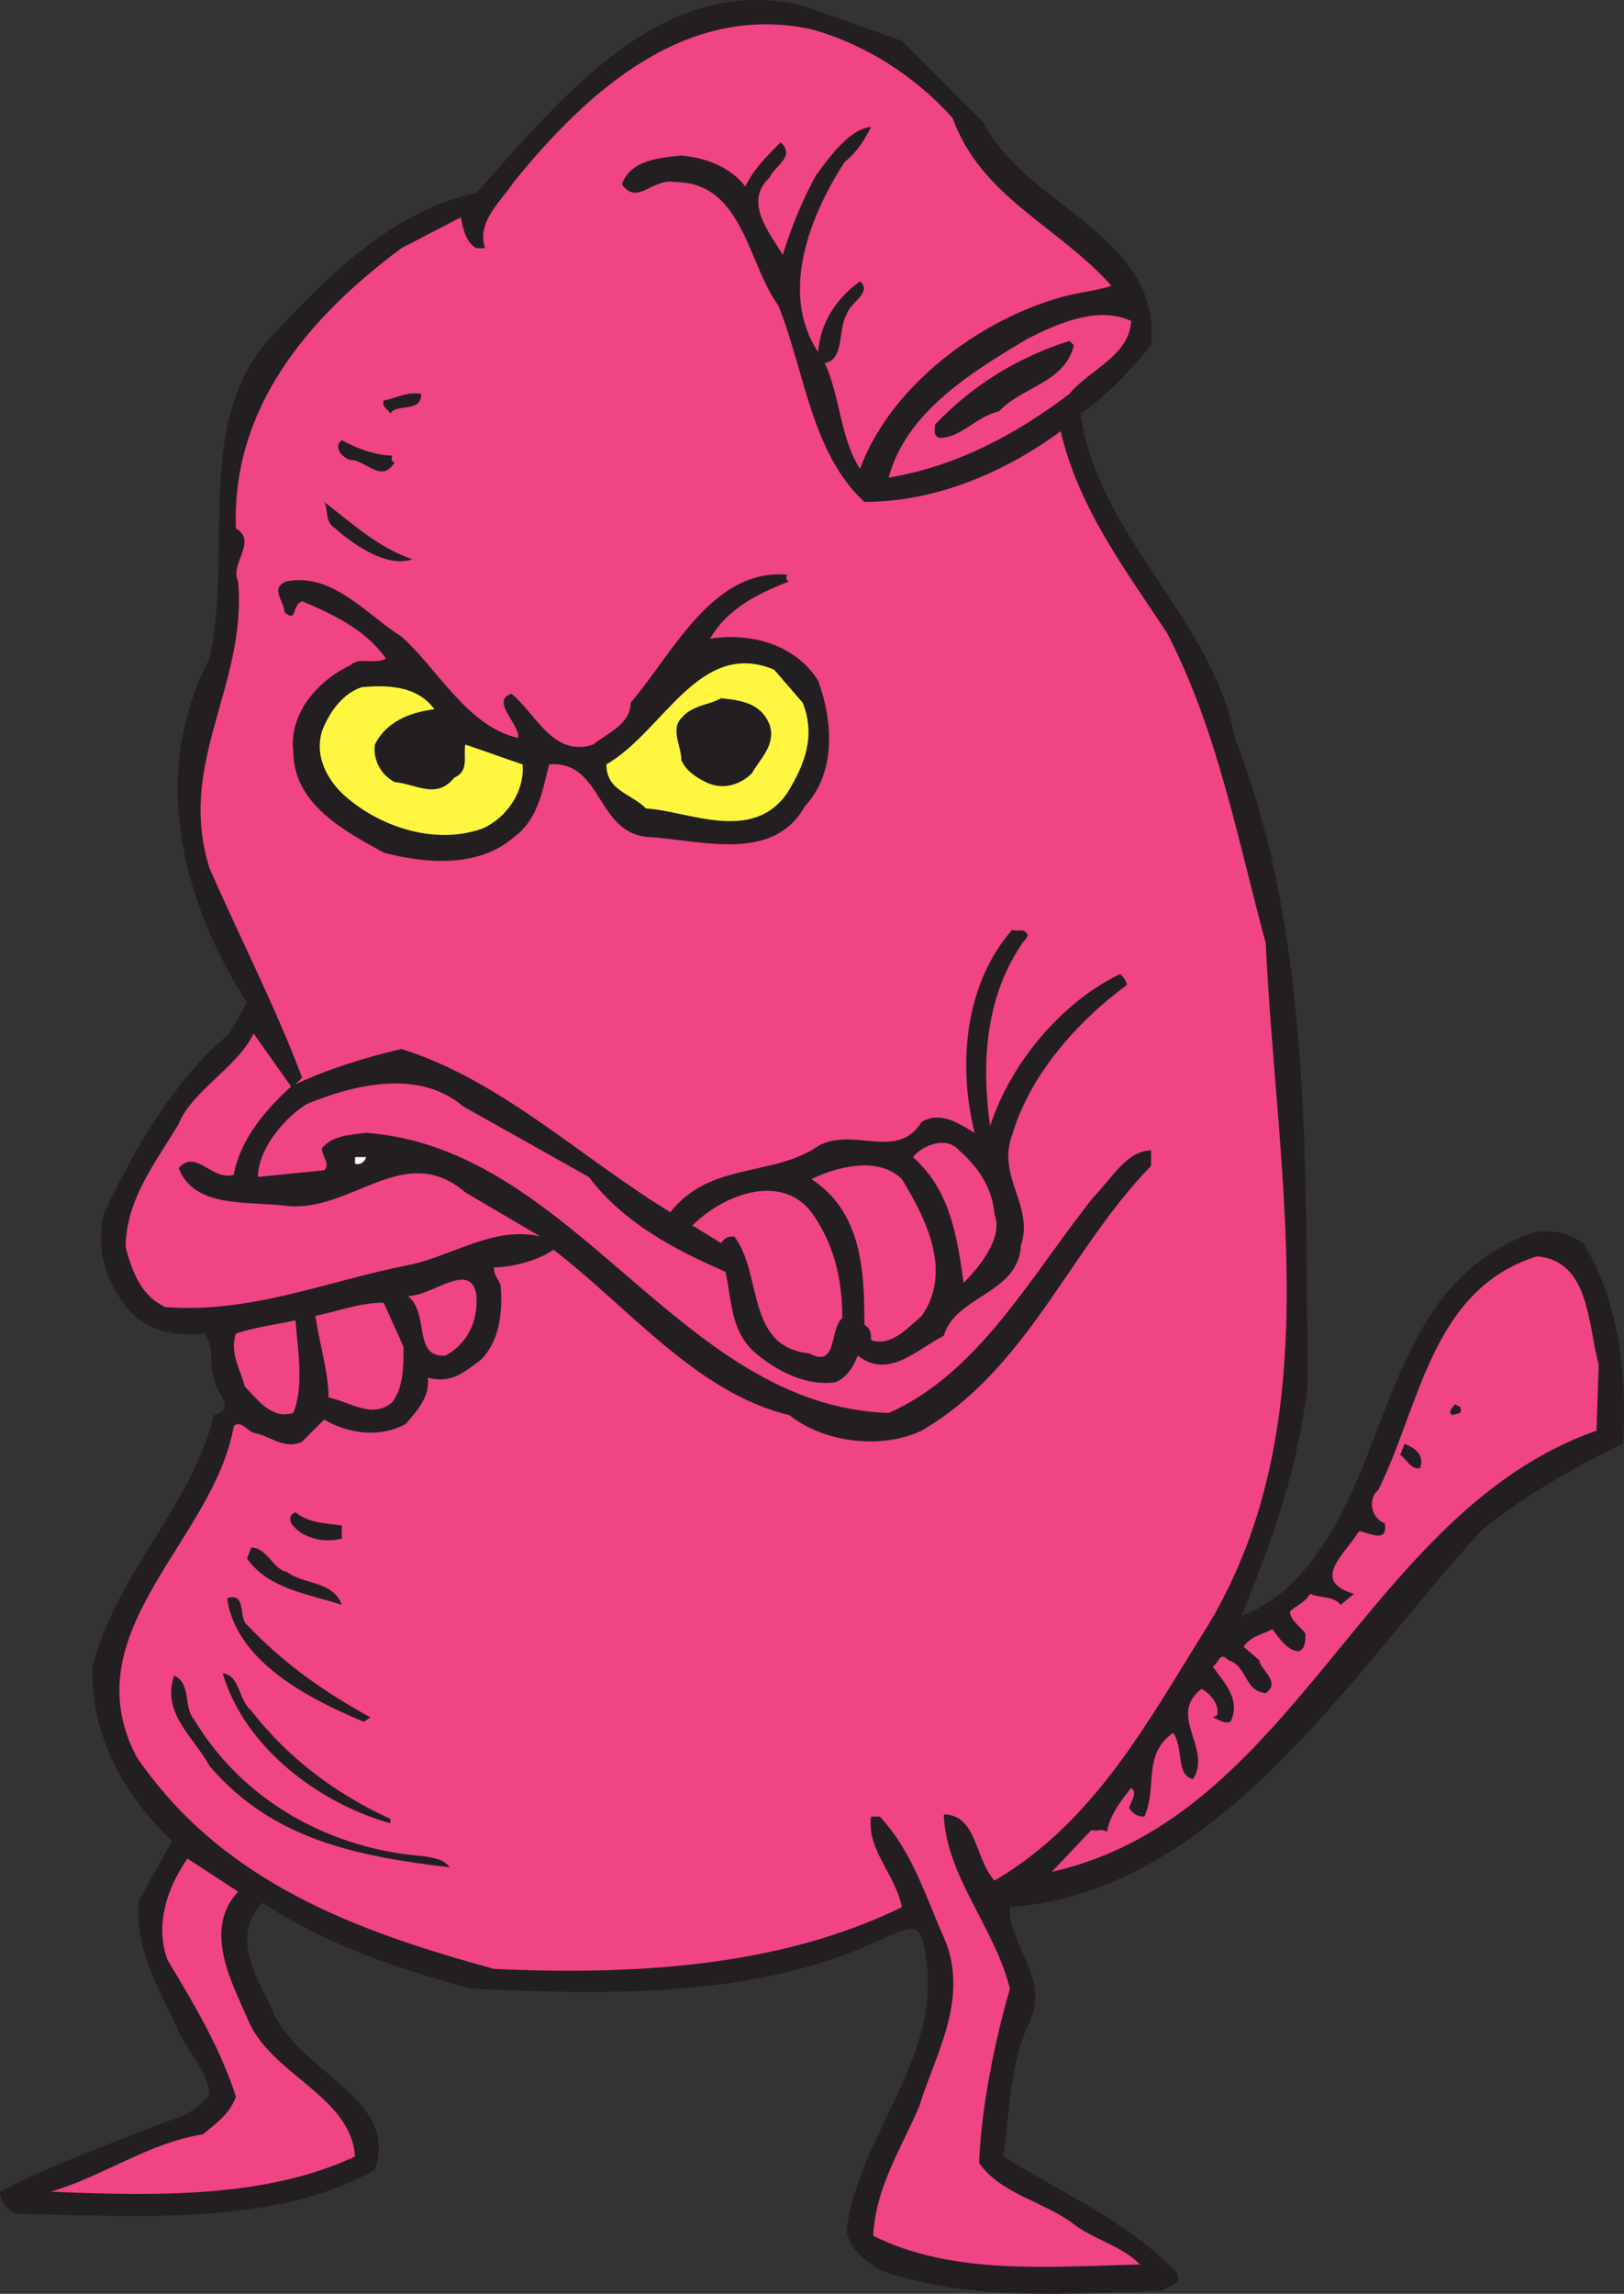 <svg xmlns="http://www.w3.org/2000/svg" width="552.356" height="779.862"><rect width="100%" height="100%" fill="#333333" stroke="none"/><path fill="#231f20" fill-rule="evenodd" d="M334.5 41.64c14.25 28.5 60.75 38.25 57 75.75-7.5 9-14.25 16.5-24 23.25 6 42 45 69.75 52.5 110.25 26.25 66.75 24 145.5 24.75 219.75-3 27.75-12 53.25-22.5 78.75 4.5-1.5 10.5-5.25 15-9 37.5-34.5 30-100.5 82.5-120.75 6-2.25 13.5-.75 18.75 3 12 19.5 15 44.25 13.5 68.25-15.75 7.5-33 17.25-48 29.25-45 49.5-90 123-160.5 128.25-.75 12.75 13.5 23.25 6.75 39-6.75 13.5-6.75 30-9 45.75 20.25 12.75 42 21.75 59.25 39.75 1.5 4.5-3 3.75-5.25 6-30.75.75-64.5 3.75-95.25-6.75-5.25-3-12-8.25-12-14.25 4.5-34.5 36-61.5 25.5-99-1.5-6-8.25-1.5-11.25-.75-42 21-92.25 20.25-141.75 18-25.5-6.75-49.5-15-71.25-29.25-12 12.75 0 27.75 4.5 39 10.5 19.5 42 28.5 33.75 51.75-33.75 19.5-81.75 15.75-122.25 15-3-1.5-5.25-4.5-5.25-7.5 18.75-9.75 38.25-16.5 57-24 6-1.5 10.5-4.5 14.25-9-.75-9-8.25-15-11.25-23.25-6-12.75-14.25-26.25-12.75-42.75l11.25-20.25c-17.25-16.5-27.75-36.75-27-59.25 7.5-30.75 33.75-54.75 41.25-85.5 8.25-2.25 0-8.25 0-12.75-1.5-4.5 0-10.5-3-15-9.75.75-16.5 0-24-6-9-9-13.5-21.75-10.5-34.5 10.5-22.5 24-45.75 42.75-61.5l6-10.5c-22.5-35.25-33-78-12.75-117 8.25-36.75-6-82.5 22.5-111 18-19.5 41.25-42 68.25-47.25 30-33.75 63.75-75 111-63.75l33.75 12 27.75 27.75"/><path fill="#f14485" fill-rule="evenodd" d="M324 40.14c9.75 27 36 36.75 54 57-3.75 1.5-11.25 2.25-16.5 3.75-27.75 7.5-58.5 30-69 58.5-6.75-10.5-6.75-24.75-12-36 6.75-.75 4.5-12 7.5-16.5.75-3.75 9-7.5 4.5-11.25-8.25 6-13.5 14.25-14.25 24-13.5-20.25-2.25-47.25 9-64.5 4.5-3.75 6.75-7.5 9-12-7.5.75-14.25 10.5-18.75 16.5-4.5 8.25-8.25 17.25-11.25 27-4.5-7.5-13.5-18-4.5-26.25 1.5-3.75 8.25-6.75 4.5-11.25l-.75-.75c-5.25 5.25-9 9-12 15-5.25-6.75-13.5-9.75-21.75-10.5-7.5.75-17.25 1.5-20.25 9.75 5.25 7.5 10.5-2.25 18-.75 23.25 0 24.75 27.75 35.25 42 9 22.5 11.25 50.25 29.25 66.75 24 0 47.25-9.75 66.75-24 6 25.5 21 45.75 36 68.25 17.25 33 24 69.75 33.75 105.75 3.75 80.25 21.75 162.75-19.5 231.75-20.25 32.25-38.25 66.75-72.75 87-6.75-7.5-6-22.5-17.25-22.5.75 21 17.25 38.25 22.5 59.25-5.25 18-9.75 40.5-10.5 59.25 7.5 10.5 21 12.75 31.5 20.25 7.5 6 16.5 7.5 23.25 14.25-30.75.75-63.75 3.75-90.75-9.75.75-16.5 9.75-30 15.75-44.25 5.25-17.25 16.5-35.25 9-55.5-6.75-15-11.25-30.75-22.5-42.75h-3c-1.5 11.25 8.25 19.5 10.5 30.75-41.25 20.25-90.75 23.25-138.75 21-46.5-12.75-92.25-29.25-121.5-72-22.5-42.75 26.25-73.5 33-112.5 2.25-2.25 4.5 1.5 6.75 2.25 5.25.75 10.5 6 16.5 3l7.5-7.5c9 5.25 19.5 6 27.75 1.5 3.75-4.5 8.25-9 7.5-15.75 8.25 2.25 12.75-2.25 18-6 6.75-6.75 7.5-17.25 6.75-25.5-.75-2.25-2.25-3-2.25-6 6 0 15-2.25 20.25-6 25.5 19.5 48.75 48.75 80.25 56.25 11.25 9 30.75 12 45 5.25 36-21 50.25-61.5 78-90v-5.25c-8.25 0-13.5 9.75-19.5 15.75-21 26.25-39 60-69.75 73.5-71.25-2.25-106.5-90-177.75-95.25-5.25.75-11.25.75-15 5.25 0 3 3 5.25.75 7.5l-22.5 2.25c0-9 8.25-19.5 16.5-24.75 16.5-6.75 38.25-12 53.25.75l42.75 24c12 15.75 29.25 24.75 46.5 32.25 2.25 9.75 1.5 21 11.25 28.5 7.5 6 17.25 10.5 26.25 9 3.75-1.5 6-5.25 7.5-9 10.5 8.25 20.25-2.25 29.25-6.75 3.75-13.5 25.5-14.25 26.25-30.75 4.5-13.5-8.25-23.25-3-37.5 6-20.25 21.75-38.25 39-51 0-1.5-1.5-3-2.25-3.75-20.25 9.75-37.5 30.75-44.25 51.75-3-21.75-1.5-43.5 10.5-61.5.75-1.5 2.25-2.25 2.25-3.75-1.5-2.25-3-.75-5.25-1.5-15.75 18-18.75 45-12.75 69-5.25-3-11.25-7.5-18-3.75-8.25 13.5-23.25 1.5-35.25 8.25-15 10.5-36.75 5.25-50.25 22.5-30.75-18.75-57.75-45-91.5-55.5-12.75 3-24.75 6.75-36 12l2.25-2.25c-9-24-21-47.25-31.5-71.25-11.25-36 12.75-61.5 9.75-97.5-3-6 6.75-13.5-.75-18-1.5-40.5 24-71.25 56.25-95.25l20.25-10.5c.75 3.75 1.5 8.25 5.25 10.5h3c-3-9 5.25-15.75 9.75-22.5 25.5-31.5 59.25-61.5 102-51.75 18 5.25 34.5 15.75 47.25 30"/><path fill="#f14485" fill-rule="evenodd" d="M384.75 109.14c-.75 12-14.25 16.5-21 24.75-18.75 14.25-39 24.75-61.5 28.5 6-22.5 28.5-36 47.25-47.25 10.5-5.25 24-11.25 35.25-6"/><path fill="#231f20" fill-rule="evenodd" d="M365.25 117.39c-3 12.75-18 14.25-25.5 22.5-7.5 1.5-12.75 9-20.25 9-2.25-.75-1.5-3-1.5-4.5 13.5-14.25 29.25-23.25 45.75-28.5l1.5 1.5m-222 16.5c0 6.75-8.25 3-10.5 6.75-.75-1.5-3-2.25-2.25-4.5 4.5-.75 7.5-3 12.75-2.25m-9.75 21c-.75 1.5 0 2.25.75 2.25-4.5 7.5-9.75-.75-15-.75-3-.75-6-4.5-3-6.75 5.25 3 12 5.25 17.25 5.25m6.75 35.25c-8.25 3-19.5-4.5-26.25-10.5-3.75-2.25-2.25-6.75-3.75-9 9.75 7.5 18.75 15.75 30 19.5m127.5 5.25c-.75 1.5 0 2.25.75 2.25-9.75 3.75-21 9-27 19.5 14.25-2.25 29.25 2.25 36.75 14.25 5.25 14.25 6 31.5-4.5 42.75-10.5 18.75-33.75 12-51.75 10.5-19.5 0-16.5-26.25-35.25-24.75-2.25 9-3.75 18.75-12 24.75-12 10.5-30 9-44.25 5.25-13.5-7.5-30.75-16.5-30.75-34.5-1.5-12.75 8.25-24 19.5-29.25 3-3 8.25 0 12-2.25-6.75-9.75-18-15-28.5-19.5-3.75 1.5-1.5 7.5-6 3.75 0-3.75-5.25-8.25.75-10.5 15.75-3 27 11.25 39 18.75 12 10.5 22.5 30.75 39.75 34.5.75-4.5-9.75-12.75-2.25-15 8.25 6.75 14.25 21.75 27.75 17.25 4.5-3.75 12.75-6.75 12.75-14.25 14.25-16.5 27.75-45.75 53.25-43.5"/><path fill="#fff63f" fill-rule="evenodd" d="M273 238.89c4.5 11.25.75 21-5.25 30.75-12 17.25-33.75 6-48 5.25-5.25-5.25-13.5-6-13.5-15 19.5-11.25 31.5-42.75 57-32.25l9.75 11.25m-125.25 2.25c-6 .75-15.75 3-20.25 12-.75 5.25 2.25 10.5 6.75 12.75 7.5.75 14.25 6 20.25-1.5 5.25-2.25 3-7.5 3.75-11.25 6.75 2.25 12.75 4.5 19.5 6.75.75 9-5.25 18-13.5 21.75-16.5 6-36-.75-48-12-6-6-9-13.5-6.75-21 2.25-6 6.75-12.75 13.5-15 8.25-.75 18.75-.75 24.75 7.5"/><path fill="#231f20" fill-rule="evenodd" d="M261.75 246.39c2.25 6.75-3 11.25-6 16.5-3.75 3.75-9.75 6-15.75 3-3-1.5-6.75-3.75-8.25-7.5 0-4.5-3.75-10.5 0-14.25 3.75-4.5 9.75-4.5 13.5-6.75 6.75.75 13.5 1.5 16.5 9"/><path fill="#f14485" fill-rule="evenodd" d="M99 369.39c-9 8.25-17.25 18-19.5 30-7.5 2.25-12.75-9-18.75-2.25 5.25 13.5 22.5 11.25 36 12.75 22.5 3 40.5-22.5 61.5-4.5l25.5 15c-15.75-3.75-30 6.75-45 9.75-27 5.25-53.25 16.5-82.5 14.25-8.25-3.75-11.25-12-13.5-20.25 0-16.5 10.5-29.25 18-42 4.5-11.25 20.25-19.5 25.5-30.75l12.75 18m239.25 43.5c3 7.5-4.5 17.25-10.5 23.25-2.25-15.75-4.5-31.5-17.25-42.75 3-3.75 11.25-7.5 15.75-2.25 6.75 6 11.25 12.75 12 21.75"/><path fill="#fff" fill-rule="evenodd" d="M124.5 393.39c0 .75-1.5 3-3.75 2.25v-2.25h3.75"/><path fill="#f14485" fill-rule="evenodd" d="M306.75 400.89c8.25 13.5 17.25 31.5 6.75 46.5-5.25 4.5-10.5 10.5-17.25 8.25 0-2.25 0-3.75-2.25-5.25 0-18-.75-38.25-18-49.5 7.5-3.75 22.5-8.25 30.75 0M276 412.14c7.5 10.5 10.5 22.5 10.5 36-4.5 3.75-1.5 17.25-11.25 12-21.75-2.25-15.75-27-25.5-39.75-1.5 0-3 0-4.5 2.25l-9.75-6c10.5-10.5 30-18 40.5-4.5m267.75 51.75-.75 22.5c-78.75 27.75-102 131.25-185.25 150l13.5-14.25c1.5.75 3.75-.75 5.25.75.75-5.25 4.5-10.5 8.25-15 2.25 1.5 0 4.5-.75 6.75 1.5 2.25 3 3 5.25 3 4.5-10.5-.75-21 9.75-28.5 3.75 5.25.75 14.25 6.75 15.75 6.75-10.5-9-21.75 3-30.75 2.25 1.5 6 4.5 5.25 9l-1.5.75c2.25.75 3.75 2.25 6 1.5 3.75-7.5-2.25-13.5-6-18.75 2.25-1.5 2.25-5.25 5.25-2.25 6.75 2.25 5.25 10.5 12.75 11.25 5.25-3.75-1.5-7.5-2.25-11.25l-5.25-4.5c2.25-3.75 7.5-4.5 9.75-6 2.25 3 5.25 7.5 9 7.5 2.25-.75 2.25-3.75 2.25-6-1.5-2.25-5.25-4.5-5.25-7.5 2.25-2.25 5.25-3 6.75-6 3.75 1.5 8.25.75 10.5 3.75l4.5-3.75c-15-4.5-3-13.5 1.5-21 .75-1.5 10.5 5.25 9-3-4.5-1.5-6-8.25-2.25-11.25 14.25-28.5 18-68.25 54-79.5 18 1.5 17.25 23.25 21 36.75m-381.75-24c.75 8.25-2.25 16.5-10.5 21-11.25.75-5.25-14.25-12.75-20.25 8.25 0 21-12 23.25-.75m-24.75 18c0 6.75 0 13.5-3.75 18.75-6.75 6-14.25 0-21.75-1.5 0-8.25-3-18-4.5-27.75 7.5-1.5 15-4.5 23.25-4.5l6.75 15m-36.75-9c.75 9.75 3 22.5-.75 31.5-7.5 2.25-12-4.5-16.5-9-1.5-6-5.25-11.25-3-18 6.75-2.25 13.5-3 20.25-4.5"/><path fill="#231f20" fill-rule="evenodd" d="M496.5 478.14c1.5 3-1.5 2.25-2.25 3-2.25-.75 0-3 .75-3.75 0 0 .75.75 1.5.75m-13.5 21c-3 .75-4.5-3-6.75-4.5l1.5-3.75c3.75 1.5 6.75 3.75 5.25 8.25m-366.75 19.5v4.5c-6 1.5-13.5 0-17.25-5.25-.75-2.25 0-3 1.5-3.75 4.5 3.75 10.5 3.75 15.75 4.5M97.5 534.39c6 4.5 15.75 3 18.75 11.25C105 541.89 91.5 540.39 84 529.89l1.5-3.75c5.25 0 7.5 7.5 12 8.25m-13.5 18c12.75 13.5 27 23.25 42 31.5l-2.25 1.5c-18-7.5-43.5-20.25-46.5-42 6.75-2.25 3.75 6.75 6.75 9m1.5 29.25c12.75 16.5 29.25 28.5 47.25 36.75v1.5c-24-6.75-49.5-25.5-57-51 6 .75 5.25 9 9.75 12.75"/><path fill="#231f20" fill-rule="evenodd" d="M66 584.64c17.25 28.5 47.25 44.25 78.75 46.5 3 .75 6 .75 8.25 3.75-30.75-3.75-60-9-81.75-34.5-5.25-9.75-16.5-18-12-30.75 6 3 3 10.5 6.75 15"/><path fill="#f14485" fill-rule="evenodd" d="M81 643.14c-12 12.75-2.25 30.75 3 42.75 7.5 19.5 35.25 26.25 36.75 47.25-30 14.25-68.25 13.5-103.5 12 18-5.25 33-16.5 51.75-19.5 4.5-3.75 9-6.75 11.25-12.75C75 696.39 66 681.39 57 666.39c-4.5-12 0-24.75 6.75-34.5L81 643.14"/></svg>
